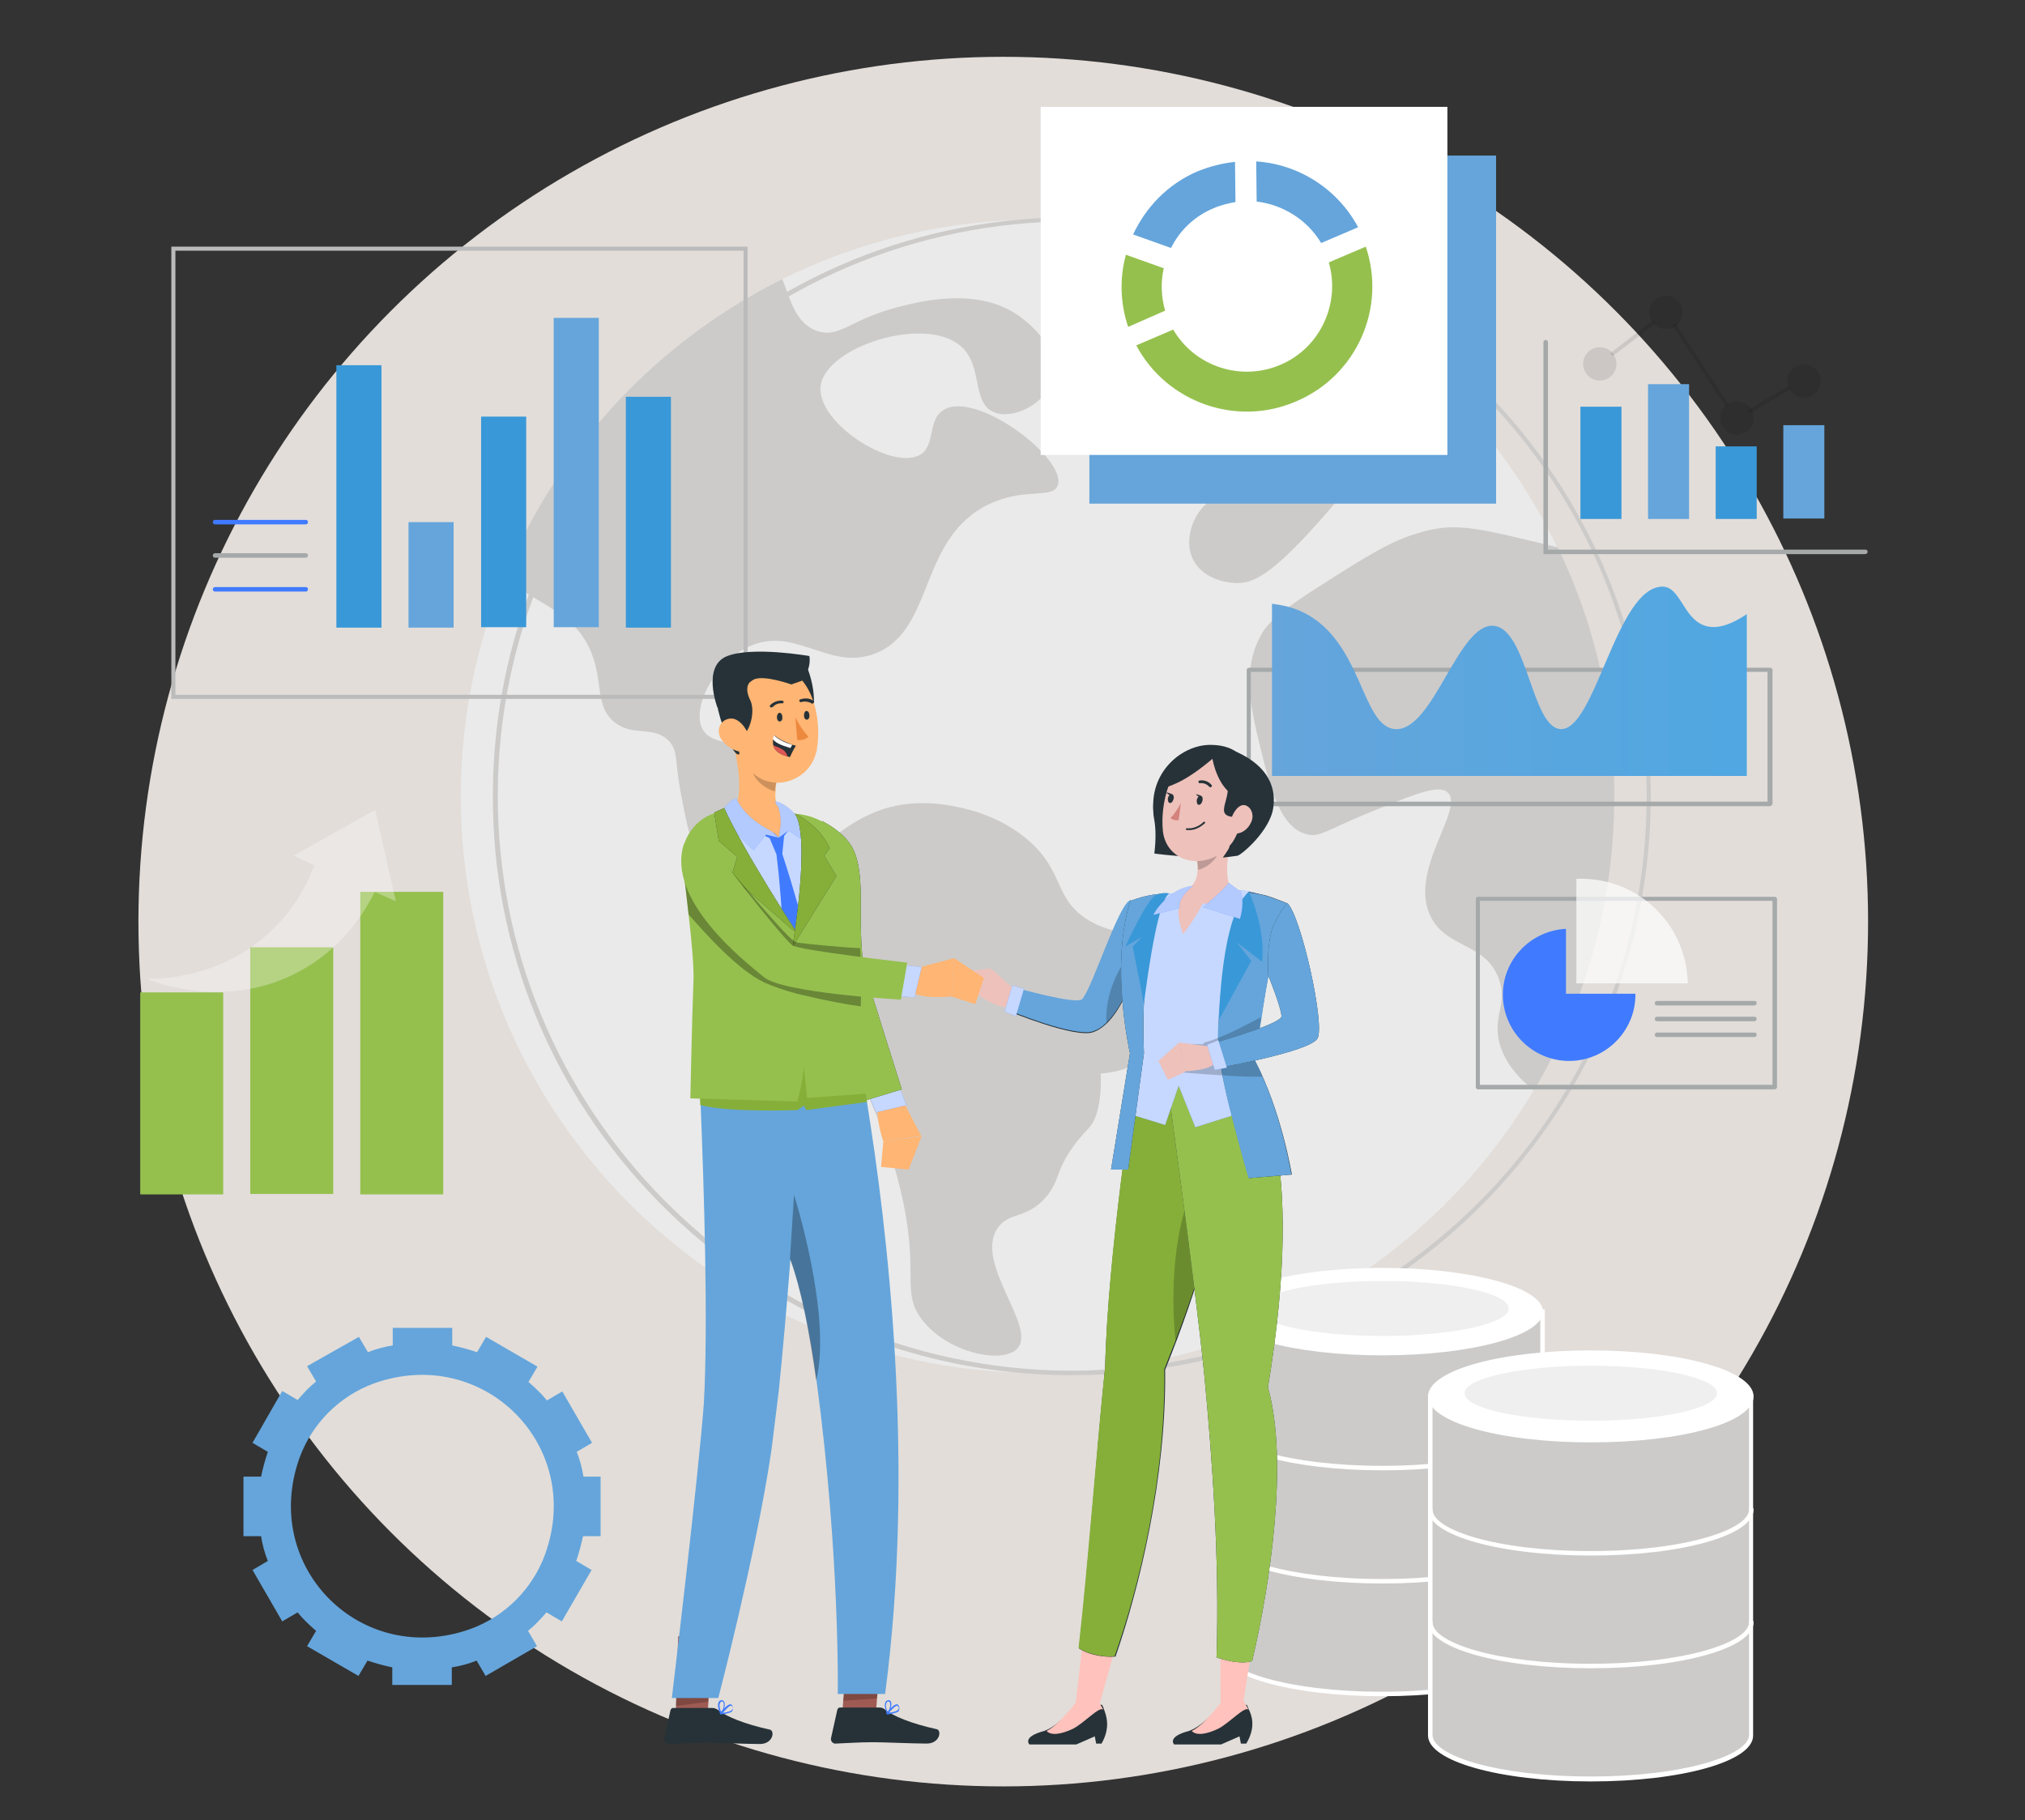 <?xml version="1.0" encoding="UTF-8"?>
<!-- Generator: Adobe Illustrator 26.5.1, SVG Export Plug-In . SVG Version: 6.00 Build 0)  -->
<svg xmlns="http://www.w3.org/2000/svg" xmlns:xlink="http://www.w3.org/1999/xlink" version="1.1" id="Layer_1" x="0px" y="0px" viewBox="0 0 449.1 403.7" style="enable-background:new 0 0 449.1 403.7;" xml:space="preserve">
<rect x="0" y="0" width="449.1" height="403.7" fill="#333333" stroke="none"/>
<style type="text/css">
	.st0{display:none;}
	.st1{display:inline;}
	.st2{fill:#407BFF;}
	.st3{opacity:0.9;fill:#FFFFFF;enable-background:new    ;}
	.st4{fill:#E2DDD9;}
	.st5{fill:#65A5DB;}
	.st6{fill:#EAEAEA;}
	.st7{fill:#CCCBCA;}
	.st8{fill:#BBBBBC;}
	.st9{fill:#3998D8;}
	.st10{fill:#A5A9AA;}
	.st11{fill:#FFFFFF;}
	.st12{fill:#EFEFEF;}
	.st13{fill:url(#SVGID_1_);}
	.st14{fill:#95C04E;}
	.st15{opacity:0.7;fill:#FFFFFF;enable-background:new    ;}
	.st16{opacity:0.3;fill:#FFFFFF;enable-background:new    ;}
	.st17{opacity:0.1;enable-background:new    ;}
	.st18{fill:#263238;}
	.st19{fill:#EEC1BB;}
	.st20{opacity:0.2;enable-background:new    ;}
	.st21{fill:#FFC2BC;}
	.st22{fill:#86AF39;}
	.st23{fill:#D4827D;}
	.st24{opacity:0.6;fill:#FFFFFF;enable-background:new    ;}
	.st25{fill:#FFB573;}
	.st26{fill:#ED893E;}
	.st27{fill:#DE5753;}
	.st28{fill:#9F5B53;}
	.st29{opacity:0.3;enable-background:new    ;}
</style>
<g id="Background_Simple" class="st0">
	<g class="st1">
		<path class="st2" d="M68.2,70.9c27.9-59.4,127.1-51.1,165.3-9.3c38.3,41.8,50.7,68.6,85.2,53s78.5-11.4,81,38.2    s-37.8,108.2-102,125.6s-64.2,78.8-149.1,66.4c-46.3-6.8-47.4-56.9-40.8-98.3C114.3,205,35.8,139.8,68.2,70.9z"></path>
		<path class="st3" d="M68.2,70.9c27.9-59.4,127.1-51.1,165.3-9.3c38.3,41.8,50.7,68.6,85.2,53s78.5-11.4,81,38.2    s-37.8,108.2-102,125.6s-64.2,78.8-149.1,66.4c-46.3-6.8-47.4-56.9-40.8-98.3C114.3,205,35.8,139.8,68.2,70.9z"></path>
	</g>
</g>
<g>
	<circle class="st4" cx="222.5" cy="204.4" r="191.8"></circle>
	<g>
		<g>
			<path class="st5" d="M133.3,327.5h-3.9c-0.3-1.9-0.8-3.8-1.5-5.5l3.4-2l-6.6-11.4l-3.4,2c-1.2-1.5-2.6-2.8-4.1-4.1l2-3.4     l-11.4-6.6h0l-2,3.4c-1.8-0.6-3.6-1.1-5.5-1.5v-3.9H87.1h0v3.9c-1.9,0.3-3.8,0.8-5.5,1.5l-2-3.4L68.1,303l2,3.4     c-1.5,1.2-2.8,2.6-4.1,4.1l-3.4-2L56,320l3.4,2c-0.6,1.8-1.1,3.6-1.5,5.5H54l0,0v13.2h3.9c0.3,1.9,0.8,3.8,1.5,5.5l-3.4,2     l6.6,11.4l3.4-2c1.2,1.5,2.6,2.8,4.1,4.1l-2,3.4l11.4,6.6l2-3.4c1.8,0.6,3.6,1.1,5.5,1.5v3.9h13.2v-3.9c1.9-0.3,3.8-0.8,5.5-1.5     l2,3.4h0l11.4-6.6l-2-3.4c1.5-1.2,2.8-2.6,4.1-4.1l3.4,2l6.6-11.4l-3.4-2c0.6-1.8,1.1-3.6,1.5-5.5h3.9V327.5z M120.9,344.7     c-2.8,7.7-8.9,13.8-16.6,16.6c-24.2,8.6-46.5-13.7-37.9-37.9c2.8-7.7,8.9-13.8,16.6-16.6C107.2,298.2,129.6,320.6,120.9,344.7z"></path>
		</g>
	</g>
	<path class="st6" d="M344.1,173.4c0,0,7.3,49.4-3.9,68.3c-22.4,37.8-63.7,63-110.8,62.8c-70.6-0.4-127.6-58-127.2-128.6   c0.1-17.1,3.6-33.5,9.8-48.4c6.4-15.4,38.1-25,38.1-25s10.6-34.2,23.2-40.5c17.3-8.6,36.9-13.4,57.5-13.3   c23,0.1,44.6,6.3,63.1,17.1c6.5,3.8,14.1,18.9,14.1,18.9s13,1.9,16.9,6.2c8.2,9.1,15.1,19.4,20.5,30.5   C353.7,138.3,344.1,173.4,344.1,173.4z"></path>
	<path class="st7" d="M209.3,90.9c-3.7,2.2-1.7,7.9-5.3,10c-6.3,3.5-23-7.2-22-15.3c1.1-8.7,23-15.7,31-8.9   c5.1,4.3,2.4,12.6,7.4,14.7c4.2,1.8,11.6-1.8,13.1-7.4c2.1-7.3-7.1-13.7-7.9-14.2c-9.3-6.3-22.1-2.8-26.8-1.6   c-10.2,2.7-12.5,6.7-17.3,5.3c-5.1-1.6-6.2-7.1-8-11.6c-27.5,13.7-49.5,37-61.3,65.5c4.6,6.5,15.7,7.2,19.4,18.6   c2,6,0.6,10.9,4.7,14.2c4.2,3.3,8.7,0.6,12.1,4.2c2,2.2,1.2,4,2.6,11.6c1.4,7.3,2.1,11,4.2,13.1c6.2,6.2,21.5,1.5,21.6-1.1   c0.1-1.7-6.6-1.2-8.9-5.8c-2.5-4.8,2.8-9.2,0.5-13.7c-2.5-4.9-10.3-2.5-12.6-6.8c-2.4-4.5,2.2-14,9.5-17.9   c10.7-5.7,18.3,5.3,28.9,1.1c13.2-5.3,9.4-25.6,25.2-33.1c8-3.8,14.1-1,15.2-4.2C236.6,101.7,216.5,86.5,209.3,90.9z"></path>
	<path class="st7" d="M194.3,180c8.5-3.3,16.4-1.4,19.5-0.7c2.4,0.6,8.2,2.1,13.7,6.6c8.6,7.1,6.1,13,13.3,17.8   c7.8,5.2,16.5,2.1,17.8,6.1c0.7,2.2-1.8,3.2-3.9,8.3c-3.8,9.1,0.1,15.7-3.9,18.3c-2.2,1.4-6.7,1.7-6.7,1.7c0,0,0.4,5.4-1.1,9.5   c-1.1,2.9-2.2,2.8-5,6.7c-3.9,5.5-2.9,7.2-5.7,10.8c-4.3,5.4-8.4,3.5-11,7.2c-5.4,7.7,8.6,21.8,4.4,26.7   c-3.1,3.7-15.9,1.1-21.5-6.7c-3.9-5.5-1-9.1-3.3-22.6c-1.9-11.1-5.9-20.9-7.4-24.5c-4.2-10.1-7.4-13.9-6.2-20.3   c1-5.6,4-6.4,3.6-10.5c-0.8-7.8-12.1-8.4-13.3-15.6C176.3,191.8,186,183.3,194.3,180z"></path>
	<path class="st7" d="M345.5,121.4c-17.8-4.3-22.4-5.6-30.2-3.4c-6.7,1.8-12.1,5.3-22.8,12.1c-10.3,6.5-12.1,9.3-12.8,10.7   c-4.4,7.8-2.3,16.4,0,25.7c2,8.1,4.2,17,10,18.5c2.8,0.8,4.2-0.7,12.8-4.3c11-4.5,16.5-6.8,18.5-5c4.1,3.6-9,17.5-3.6,27.8   c3.6,6.9,12.1,5.6,15,13.6c2,5.4-1.2,8,0,13.6c0.9,4.3,4,8.2,7.8,11.1c11.2-18.9,17.7-40.9,17.8-64.4   C358.2,157.3,353.6,138.3,345.5,121.4z"></path>
	<g>
		<path class="st7" d="M237.8,305c-0.3,0-0.5,0-0.8,0c-34.3-0.2-66.4-13.7-90.6-38.1c-24.1-24.4-37.3-56.7-37.1-91    c0.2-34.3,13.7-66.4,38.1-90.6c24.4-24.1,56.7-37.3,91-37.1c34.3,0.2,66.4,13.7,90.6,38.1c24.1,24.4,37.3,56.7,37.1,91l-0.5,0    l0.5,0c-0.2,34.3-13.7,66.4-38.1,90.6C303.9,291.8,271.8,305,237.8,305z M237.8,49.1c-69.9,0-127,56.7-127.4,126.7    C110,246.1,166.8,303.6,237.1,304c34.1,0.2,66.1-12.9,90.3-36.8c24.2-23.9,37.6-55.9,37.8-89.9c0.2-34-12.9-66.1-36.8-90.3    c-23.9-24.2-55.9-37.6-89.9-37.8C238.3,49.1,238,49.1,237.8,49.1z"></path>
	</g>
	<path class="st7" d="M325,90.8c-8.9-9.9-19.4-18.4-31-25.1c-0.8,3.6-0.8,7.2,0.7,10.1c2,4,6.1,5.6,5.7,9.3   c-0.3,3.7-4.8,6.7-8.6,7.8c-6.5,1.9-10.6-2.1-12.8,0c-3.4,3.2,4.2,13.8,0.7,17.1c-2.3,2.2-6.4-1.6-10.7,0.7   c-4.1,2.2-6.8,8.9-4.3,13.6c1.9,3.6,6.5,5.1,10,5c3-0.1,6.9-1.3,17.8-13.6c10.1-11.3,11.5-15.7,15.7-15.7   c7-0.1,12.2,12.2,13.6,11.4c1.2-0.7-5.8-9.8-3.6-15.7C319.1,93.3,321.6,91.8,325,90.8z"></path>
	<path class="st8" d="M165.8,155H38V54.7h127.8V155z M38.9,154.1h126V55.6h-126V154.1z"></path>
	<rect x="74.6" y="81" class="st9" width="10" height="58.2"></rect>
	<rect x="90.6" y="115.8" class="st5" width="10" height="23.4"></rect>
	<rect x="106.7" y="92.4" class="st9" width="10" height="46.7"></rect>
	<rect x="122.8" y="70.5" class="st5" width="10" height="68.6"></rect>
	<rect x="138.8" y="88" class="st9" width="10" height="51.2"></rect>
	<path class="st2" d="M67.8,116.3H47.7c-0.3,0-0.5-0.2-0.5-0.5s0.2-0.5,0.5-0.5h20.1c0.3,0,0.5,0.2,0.5,0.5S68.1,116.3,67.8,116.3z"></path>
	<path class="st10" d="M67.8,123.7H47.7c-0.3,0-0.5-0.2-0.5-0.5s0.2-0.5,0.5-0.5h20.1c0.3,0,0.5,0.2,0.5,0.5S68.1,123.7,67.8,123.7z   "></path>
	<path class="st2" d="M67.8,131.2H47.7c-0.3,0-0.5-0.2-0.5-0.5s0.2-0.5,0.5-0.5h20.1c0.3,0,0.5,0.2,0.5,0.5S68.1,131.2,67.8,131.2z"></path>
	<g>
		<path class="st7" d="M271,290.9V366c0,5.4,15.9,9.7,35.6,9.7c19.7,0,35.6-4.3,35.6-9.7v-75.1H271z"></path>
		<path class="st11" d="M306.6,376.2c-20.2,0-36.1-4.5-36.1-10.2v-75.6h72.1V366C342.6,371.7,326.8,376.2,306.6,376.2z M271.4,291.4    V366c0,4.5,14.1,9.2,35.1,9.2c21,0,35.1-4.8,35.1-9.2v-74.6H271.4z"></path>
		<ellipse class="st11" cx="306.6" cy="290.9" rx="35.6" ry="9.7"></ellipse>
		<ellipse class="st12" cx="306.6" cy="290.2" rx="28" ry="6.1"></ellipse>
		<path class="st11" d="M306.6,326.1c-20.2,0-36.1-4.5-36.1-10.2c0-0.3,0.2-0.5,0.5-0.5c0.3,0,0.5,0.2,0.5,0.5    c0,4.5,14.1,9.2,35.1,9.2c21,0,35.1-4.8,35.1-9.2c0-0.3,0.2-0.5,0.5-0.5s0.5,0.2,0.5,0.5C342.6,321.7,326.8,326.1,306.6,326.1z"></path>
		<path class="st11" d="M306.6,351.2c-20.2,0-36.1-4.5-36.1-10.2c0-0.3,0.2-0.5,0.5-0.5c0.3,0,0.5,0.2,0.5,0.5    c0,4.5,14.1,9.2,35.1,9.2c21,0,35.1-4.8,35.1-9.2c0-0.3,0.2-0.5,0.5-0.5s0.5,0.2,0.5,0.5C342.6,346.7,326.8,351.2,306.6,351.2z"></path>
	</g>
	<g>
		<path class="st7" d="M317.2,309.8v75.1c0,5.4,15.9,9.7,35.6,9.7c19.7,0,35.6-4.3,35.6-9.7v-75.1H317.2z"></path>
		<path class="st11" d="M352.8,395.1c-20.2,0-36.1-4.5-36.1-10.2v-75.6h72.1v75.6C388.9,390.6,373.1,395.1,352.8,395.1z     M317.7,310.2v74.6c0,4.5,14.1,9.2,35.1,9.2c21,0,35.1-4.8,35.1-9.2v-74.6H317.7z"></path>
		<g>
			<ellipse class="st11" cx="352.8" cy="309.8" rx="35.6" ry="9.7"></ellipse>
			<path class="st11" d="M352.8,319.9c-20.2,0-36.1-4.5-36.1-10.2c0-5.7,15.8-10.2,36.1-10.2c20.2,0,36.1,4.5,36.1,10.2     C388.9,315.5,373.1,319.9,352.8,319.9z M352.8,300.5c-21,0-35.1,4.8-35.1,9.2s14.1,9.2,35.1,9.2c21,0,35.1-4.8,35.1-9.2     S373.9,300.5,352.8,300.5z"></path>
		</g>
		<ellipse class="st12" cx="352.8" cy="309" rx="28" ry="6.1"></ellipse>
		<path class="st11" d="M352.8,345c-20.2,0-36.1-4.5-36.1-10.2c0-0.3,0.2-0.5,0.5-0.5s0.5,0.2,0.5,0.5c0,4.5,14.1,9.2,35.1,9.2    c21,0,35.1-4.8,35.1-9.2c0-0.3,0.2-0.5,0.5-0.5s0.5,0.2,0.5,0.5C388.9,340.5,373.1,345,352.8,345z"></path>
		<path class="st11" d="M352.8,370c-20.2,0-36.1-4.5-36.1-10.2c0-0.3,0.2-0.5,0.5-0.5s0.5,0.2,0.5,0.5c0,4.5,14.1,9.2,35.1,9.2    c21,0,35.1-4.8,35.1-9.2c0-0.3,0.2-0.5,0.5-0.5s0.5,0.2,0.5,0.5C388.9,365.5,373.1,370,352.8,370z"></path>
	</g>
	<path class="st10" d="M392.5,178.8H277c-0.3,0-0.5-0.2-0.5-0.5v-29.7c0-0.3,0.2-0.5,0.5-0.5h115.6c0.3,0,0.5,0.2,0.5,0.5v29.7   C393,178.5,392.8,178.8,392.5,178.8z M277.4,177.8h114.6V149H277.4V177.8z"></path>
	<g>
		<linearGradient id="SVGID_1_" gradientUnits="userSpaceOnUse" x1="282.064" y1="151.122" x2="387.413" y2="151.122">
			<stop offset="0" style="stop-color:#65A5DB"></stop>
			<stop offset="1" style="stop-color:#50A7E2"></stop>
		</linearGradient>
		<path class="st13" d="M378.2,138.8c-4.9-1.5-5.5-8.8-9.6-8.7c-10.2,0.3-14.8,32-22.5,31.6c-6.4-0.3-7.4-22.2-14.8-22.9    c-7.9-0.8-13.4,23.5-21.9,22.9c-7.5-0.5-7.2-19.5-20.4-25.9c-2.2-1.1-4.6-1.6-6.9-1.9v38.2h105.3v-35.9    C383.4,138.9,380.5,139.5,378.2,138.8z"></path>
	</g>
	<g>
		<g>
			<rect x="241.6" y="34.5" class="st5" width="90.2" height="77.2"></rect>
			<rect x="230.8" y="23.7" class="st11" width="90.2" height="77.2"></rect>
		</g>
		<g>
			<path class="st5" d="M269.1,46.2c1.6-0.7,3.3-1.1,4.9-1.4l-0.1-8.9c-2.8,0.3-5.6,1-8.3,2.1c-6.6,2.8-11.5,8-14.3,14l8.4,3     C261.6,51.2,264.8,48,269.1,46.2z"></path>
			<path class="st14" d="M258.4,68.9c-0.9-3.1-1-6.4-0.3-9.4l-8.4-3c-1.4,5.1-1.3,10.7,0.5,16L258.4,68.9z"></path>
			<path class="st14" d="M302.9,54.7l-8.2,3.5c2.6,9-1.8,18.9-10.7,22.7c-8.9,3.8-19.1,0.3-23.8-7.8l-8.2,3.5     c6.7,12.6,22.2,18.2,35.5,12.4C300.9,83.3,307.5,68.3,302.9,54.7z"></path>
			<path class="st5" d="M278.7,44.7c5.8,0.7,11.2,4,14.3,9.2l8.2-3.5c-4.6-8.6-13.3-14-22.6-14.6L278.7,44.7z"></path>
		</g>
	</g>
	<path class="st10" d="M393.6,241.6h-65.8c-0.3,0-0.5-0.2-0.5-0.5v-41.7c0-0.3,0.2-0.5,0.5-0.5h65.8c0.3,0,0.5,0.2,0.5,0.5v41.7   C394.1,241.3,393.9,241.6,393.6,241.6z M328.2,240.6h64.9v-40.8h-64.9V240.6z"></path>
	<path class="st15" d="M374.3,218.1c-0.2-12.9-10.7-23.2-23.6-23.2c-0.4,0-0.8,0-1.1,0v23.2H374.3z"></path>
	<path class="st2" d="M347.3,220.4V206c-7.8,0.4-14,6.8-14,14.6c0,8.1,6.6,14.7,14.7,14.7s14.7-6.6,14.7-14.7c0-0.1,0-0.2,0-0.2   H347.3z"></path>
	<g>
		<path class="st10" d="M389.1,223h-21.6c-0.3,0-0.5-0.2-0.5-0.5c0-0.3,0.2-0.5,0.5-0.5h21.6c0.3,0,0.5,0.2,0.5,0.5    C389.5,222.8,389.3,223,389.1,223z"></path>
		<path class="st10" d="M389.1,226.5h-21.6c-0.3,0-0.5-0.2-0.5-0.5c0-0.3,0.2-0.5,0.5-0.5h21.6c0.3,0,0.5,0.2,0.5,0.5    C389.5,226.3,389.3,226.5,389.1,226.5z"></path>
		<path class="st10" d="M389.1,230h-21.6c-0.3,0-0.5-0.2-0.5-0.5s0.2-0.5,0.5-0.5h21.6c0.3,0,0.5,0.2,0.5,0.5S389.3,230,389.1,230z"></path>
	</g>
	<rect x="31.1" y="220.1" class="st14" width="18.4" height="44.8"></rect>
	<rect x="55.5" y="210.1" class="st14" width="18.4" height="54.7"></rect>
	<rect x="79.9" y="197.8" class="st14" width="18.4" height="67.1"></rect>
	<path class="st16" d="M87.8,199.9l-4.6-20.3l-18.1,10.2l4.6,2.1c-1.5,4.1-4.4,9.8-9.8,14.8c-10.9,10.2-24.1,10.4-27.3,10.4   c2.2,0.9,17.8,6.9,33.7-1.6c9.5-5.1,14.5-13,16.8-17.7L87.8,199.9z"></path>
	<path class="st10" d="M413.6,122.9h-71.3v-47c0-0.3,0.2-0.5,0.5-0.5c0.3,0,0.5,0.2,0.5,0.5v46h70.4c0.3,0,0.5,0.2,0.5,0.5   S413.9,122.9,413.6,122.9z"></path>
	<path class="st17" d="M388.2,91.5c-0.2,0-0.3-0.1-0.4-0.2c-0.1-0.2-0.1-0.5,0.2-0.6l8.4-5c0.2-0.1,0.5-0.1,0.6,0.2   c0.1,0.2,0.1,0.5-0.2,0.6l-8.4,5C388.4,91.5,388.3,91.5,388.2,91.5z"></path>
	<path class="st17" d="M382.9,90.1c-0.2,0-0.3-0.1-0.4-0.2l-11.4-17.4c-0.1-0.2-0.1-0.5,0.1-0.6c0.2-0.1,0.5-0.1,0.6,0.1l11.4,17.4   c0.1,0.2,0.1,0.5-0.1,0.6C383.1,90.1,383,90.1,382.9,90.1z"></path>
	<path class="st17" d="M357.7,78.9c-0.1,0-0.3-0.1-0.4-0.2c-0.2-0.2-0.1-0.5,0.1-0.6l8.9-6.8c0.2-0.2,0.5-0.1,0.6,0.1   c0.2,0.2,0.1,0.5-0.1,0.6l-8.9,6.8C357.9,78.9,357.8,78.9,357.7,78.9z"></path>
	<circle class="st17" cx="354.8" cy="80.7" r="3.7"></circle>
	<circle class="st17" cx="369.5" cy="69.3" r="3.7"></circle>
	<ellipse transform="matrix(0.386 -0.923 0.923 0.386 150.97 412.255)" class="st17" cx="385" cy="92.8" rx="3.7" ry="3.7"></ellipse>
	<ellipse transform="matrix(0.985 -0.175 0.175 0.985 -8.58 71.441)" class="st17" cx="399.9" cy="84.3" rx="3.7" ry="3.7"></ellipse>
	<rect x="350.5" y="90.2" class="st9" width="9.1" height="24.9"></rect>
	<rect x="365.5" y="85.2" class="st5" width="9.1" height="29.9"></rect>
	<rect x="380.5" y="99" class="st9" width="9.1" height="16.1"></rect>
	<rect x="395.5" y="94.3" class="st5" width="9.1" height="20.7"></rect>
	<g id="Character_2">
		<g>
			<g>
				<path class="st18" d="M250.8,199.8c-2.6,0.4-8.4,19.5-10.8,22c-1.2,1.3-14.6-2.5-14.6-2.5l-1.6,5c0,0,14.7,6.1,18.7,4.6      c6.7-2.4,10-16.3,10-16.3L250.8,199.8z"></path>
				<path class="st5" d="M252.5,212.5c0,0-0.7,2.8-2,6c-1.2,2.9-2.9,6.2-5.1,8.3c-0.9,0.9-1.8,1.5-2.9,1.9c-4,1.5-18.7-4.6-18.7-4.6      l1.6-5c0,0,13.4,3.8,14.6,2.5c2.3-2.5,8.2-21.6,10.8-22L252.5,212.5z"></path>
			</g>
			<g>
				<path class="st19" d="M224.9,219.4l-5.1-4.6l-2.6,6.1c0,0,5.5,3.6,6.9,2.1L224.9,219.4z"></path>
				<polygon class="st19" points="213.7,215.5 213,220.2 217.2,220.8 219.7,214.8     "></polygon>
			</g>
			<g>
				<polygon class="st2" points="227.1,219.3 225.3,225.4 222.8,224.3 224.5,218.6     "></polygon>
				<polygon class="st15" points="227.1,219.3 225.3,225.4 222.8,224.3 224.5,218.6     "></polygon>
			</g>
			<path class="st20" d="M250.5,218.6c-1.2,2.9-2.9,6.2-5.1,8.3c-0.5-8.1,4.5-14.4,4.5-14.4C250.4,214.2,250.6,216.4,250.5,218.6z"></path>
			<path class="st18" d="M256,181.9c0.6,3.2,0,7.4,0,7.4s14.9,2.1,18.5-0.7c3.7-2.8,5.2-19.1-2.9-20.7     C263.6,166.4,254.1,171.8,256,181.9z"></path>
			<path class="st18" d="M244.3,386.7h-1.2l-0.3-1.6l-4.1,1.8h-10.4c0,0-1.7-1.7,3.3-3c0.3-0.1,0.4-0.2,0.7-0.3     c2.7-1.2,6.4-5.5,6.4-5.5h5.7c0,0,0.2,0.3,0.4,0.9C245.3,380.4,246.4,383,244.3,386.7z"></path>
			<path class="st21" d="M244.7,379.2L244.7,379.2c-0.8-0.9-4.2,2.9-6.7,4.2c-2.3,1.1-4.8,1.7-5.9,0.5c2.7-1.2,6.8-6.7,6.8-6.7h4.6     C243.5,377.1,244.4,378.6,244.7,379.2z"></path>
			<polyline class="st21" points="238.5,378.3 241.1,355.9 249.4,358.2 243.7,378.5    "></polyline>
			<path class="st18" d="M274.2,240.6l-22.5-1c0,0-6,38.8-6.6,63.6c-1.7,16.6-3.8,45-5.8,62.4c0,0,1.5,1.1,4.3,1.6     c2.3,0.4,3.8,0.2,3.8,0.2c5.2-15,11.3-39.7,11-63.6C274.1,265.1,274.2,240.6,274.2,240.6z"></path>
			<path class="st22" d="M274.2,240.5c0,0,0,13.7-6.8,36.9c-1.7,6.1-4,12.8-6.8,20.2c-0.8,2-1.6,4-2.4,6.1     c0.4,23.9-5.7,48.6-11,63.6c0,0-1.5,0.3-3.7-0.2c-2.8-0.5-4.3-1.6-4.3-1.6c2-17.4,4.1-45.7,5.9-62.4c0.5-24.8,6.6-63.6,6.6-63.6     L274.2,240.5z"></path>
			<path class="st20" d="M267.5,277.4c-1.7,6.1-4,12.8-6.8,20.2c-1.9-19.7,2.6-30.9,2.6-30.9C265.3,269.2,266.7,273.1,267.5,277.4z"></path>
			<path class="st18" d="M276.4,386.7h-1.2l-0.3-1.6l-4.1,1.8h-10.4c0,0-1.7-1.7,3.3-3c0.3-0.1,0.4-0.2,0.7-0.3     c2.7-1.2,6.4-5.5,6.4-5.5h5.7c0,0,0.2,0.3,0.4,0.9C277.6,380.4,278.6,383,276.4,386.7z"></path>
			<path class="st21" d="M276.9,379.2L276.9,379.2c-0.8-0.9-4.2,2.9-6.7,4.2c-2.3,1.1-4.8,1.7-5.9,0.5c2.7-1.2,6.8-6.7,6.8-6.7h4.6     C275.8,377.1,276.6,378.6,276.9,379.2z"></path>
			<polygon class="st21" points="270.7,378.3 270.6,354.2 279.4,354.6 275.6,378.3    "></polygon>
			<path class="st18" d="M269.8,367.6c0,0,2.3,0.8,4.3,1c2.3,0.3,3.6-0.2,3.6-0.2c4-17,8.1-44.3,3.5-60.7     c8.8-53.1-2.9-67.3-2.9-67.3l-19.7-2.2c0,0,6.3,45,8.5,66.9C268.9,324.1,270.5,346.1,269.8,367.6z"></path>
			<path class="st14" d="M269.8,367.6c0,0,2.3,0.8,4.3,1c2.3,0.3,3.6-0.2,3.6-0.2c4-17,8.1-44.3,3.5-60.7     c8.8-53.1-2.9-67.3-2.9-67.3l-19.7-2.2c0,0,6.3,45,8.5,66.9C268.9,324.1,270.5,346.1,269.8,367.6z"></path>
			<path class="st2" d="M274.4,197.5c0,0-15.4,7.7-14.1,0.7c0,0-5.7-0.1-9.4,2.3c0,0-2.2,9.3,0,34.2l-1.6,12l9.1,2.8l3-8.7l3.7,9.2     l15.8-5l-3.2-9.3c0,0,1.6-21.3,6.4-31C284.1,204.5,283.4,197.4,274.4,197.5z"></path>
			<path class="st15" d="M274.4,197.5c0,0-15.4,7.7-14.1,0.7c0,0-5.7-0.1-9.4,2.3c0,0-2,10,0,34.2l-1.6,12l9.1,2.8l3-8.7l3.7,9.2     l15.8-5l-3.2-9.3c0,0,1.6-21.3,6.4-31C284.1,204.5,283.4,197.4,274.4,197.5z"></path>
			<path class="st19" d="M273.4,184.3c-1,3.9-2.3,11.1,0.2,13.7c0,0,3.5,2.8-6.9,2.4c-0.9,2.2-4.3,6.8-4.3,6.8s-1.6-4.3-0.9-5.9     c-6.7-0.6-0.2-3.3-0.2-3.3c4.4-1,4.6-4.3,4.1-7.3L273.4,184.3z"></path>
			<path class="st20" d="M270.2,186.9l-4.7,3.8c0.1,0.7,0.2,1.5,0.2,2.2c1.7-0.3,4.1-2.1,4.4-3.8     C270.3,188.2,270.3,187.3,270.2,186.9z"></path>
			<g>
				<path class="st19" d="M276.8,176.5c-1.2,6.3-1.6,9-5.2,12.1c-5.5,4.6-13,2.2-13.7-4.3c-0.6-5.8,1.4-15.2,7.9-17.3      C272.4,164.8,278,170.1,276.8,176.5z"></path>
				<path class="st18" d="M271.3,171.8c3.5,4.5-3.7,9.7,3.5,9.4c7.2-0.3,4.3-10.4,0-12.8C270.5,166.1,271.3,171.8,271.3,171.8z"></path>
				<path class="st18" d="M266.7,177.5c-0.1,0.5-0.4,1-0.8,1s-0.5-0.5-0.5-1c0.1-0.5,0.4-1,0.8-1      C266.6,176.5,266.8,176.9,266.7,177.5z"></path>
				<path class="st18" d="M260.3,177.1c-0.1,0.5-0.4,1-0.8,1s-0.5-0.5-0.5-1c0.1-0.5,0.4-1,0.8-1      C260.1,176.1,260.4,176.5,260.3,177.1z"></path>
				<path class="st18" d="M259.9,176.1l-1.2-0.4C258.7,175.7,259.2,176.7,259.9,176.1z"></path>
				<path class="st23" d="M261.9,178.1c0,0-1.2,2.3-2.3,3.3c0.6,0.7,1.8,0.5,1.8,0.5L261.9,178.1z"></path>
				<path class="st18" d="M264.1,184.1c-0.3,0-0.6,0-0.9,0c-0.1,0-0.2-0.1-0.2-0.2c0-0.1,0.1-0.2,0.2-0.2c2.3,0.2,3.7-1.4,3.7-1.4      c0.1-0.1,0.2-0.1,0.3,0c0.1,0.1,0.1,0.2,0,0.3C267.1,182.6,266,183.9,264.1,184.1z"></path>
				<path class="st18" d="M268.5,174.6c-0.1,0-0.2,0-0.3-0.1c-0.9-1-2-0.8-2.1-0.8c-0.2,0-0.3-0.1-0.3-0.3s0.1-0.3,0.3-0.3      c0.1,0,1.5-0.3,2.6,1c0.1,0.1,0.1,0.3,0,0.4C268.7,174.5,268.6,174.5,268.5,174.6z"></path>
				<path class="st18" d="M258.8,174c-0.1,0-0.2,0-0.2-0.1c-0.1-0.1-0.1-0.3,0-0.4c1.2-1.3,2.6-1.2,2.7-1.2c0.2,0,0.3,0.2,0.3,0.3      c0,0.2-0.2,0.3-0.3,0.3c-0.1,0-1.1-0.1-2.1,1C259,173.9,258.9,174,258.8,174z"></path>
				<path class="st18" d="M266.4,176.5l-1.2-0.4C265.2,176,265.7,177.1,266.4,176.5z"></path>
				<path class="st18" d="M268.9,168.3c0,0,1.2,7.5,6.2,8.7s1-7.7,1-7.7s-1-4.1-7.7-4.1c-6.7,0-14.4,6.8-12.3,16.6      c0,0-0.3-3.3,1.1-5.8C258.6,173.5,260.1,175.7,268.9,168.3z"></path>
				<path class="st18" d="M273.4,166.4c7.1,2.9,9.7,7.5,9,12.6c-0.6,5.1-7,10.6-8,10.8l-3.2,0.4c0,0,4.9-6.8,4-9.1      c-1-2.3-1.9-2.5-1.9-2.5L273.4,166.4z"></path>
				<path class="st19" d="M277.4,182.5c-0.6,1.3-1.7,2.1-2.7,2.3c-1.5,0.4-2.1-1.3-1.7-3c0.4-1.5,1.7-3.6,3.2-3.2      C277.7,179.1,278.2,181.1,277.4,182.5z"></path>
			</g>
			<g>
				<path class="st18" d="M277,197.8c-4.8,4.4-7.4,28-6.7,35.6s6.7,27.9,6.7,27.9l9.5-0.8c0,0-2.3-14.1-8.2-25.3      c0,0,3.7-27.9,7.1-34.9c0,0-3.3-1.3-4.3-1.6C280.1,198.4,277,197.8,277,197.8z"></path>
				<path class="st5" d="M286.4,260.5l-9.5,0.8c0,0-2-6.8-3.8-14c-0.8-3-1.5-6.1-2-8.7c-0.4-2-0.7-3.8-0.9-5.2      c-0.1-0.9-0.1-1.9-0.1-3.1c0-9.6,2.5-28.4,6.8-32.4c0,0,0.8,0.2,1.7,0.3c1,0.2,2,0.4,2.6,0.6c1,0.3,4.3,1.6,4.3,1.6      c-0.4,1-1,2.3-1.4,3.8c-0.1,0.4-0.3,1-0.4,1.5c-1.5,5.7-3,13.7-3.9,20c-0.9,5.5-1.4,9.6-1.4,9.6c0.6,1.2,1.2,2.4,1.7,3.7      C284.6,249.2,286.4,260.5,286.4,260.5z"></path>
				<path class="st9" d="M277,197.8c0,0,3.7,7.7,2.9,15.5l-5.6-4.3l3.2,4.1l-7.1,13C270.3,226.1,270.8,202.7,277,197.8z"></path>
			</g>
			<g>
				<path class="st18" d="M258.5,198.2c0,0-5.8,9.9-4.8,35.4l-3.5,25.8h-3.8l4.2-25.8c0,0-4.5-19.5,0.1-33.8      C250.8,199.8,254.5,198.2,258.5,198.2z"></path>
				<path class="st5" d="M258.5,198.2c0,0-5.8,9.9-4.8,35.4l-3.5,25.8h-3.8l4.2-25.8c0,0-4.5-19.5,0.1-33.8      C250.8,199.8,254.5,198.2,258.5,198.2z"></path>
				<path class="st9" d="M259.3,198.2c0,0-0.9-0.5-2.9,0.3c-2,0.8-6.8,11.4-6.8,11.4l3.7-2.1l-2.1,2.1l2.5,12.7      C253.7,222.7,256.4,199.8,259.3,198.2z"></path>
			</g>
			<g>
				<path class="st2" d="M264.6,196.5c0,0-3.4,2.3-3,4.9l-5.8,1.5C255.7,202.8,259.2,196.9,264.6,196.5z"></path>
				<path class="st2" d="M275,203.8l-8.2-2.6c0,0,4.3-3.5,5.7-5.4l2.7,2l0,0C275.2,197.9,276.1,199.9,275,203.8z"></path>
				<path class="st24" d="M264.6,196.5c0,0-3.4,2.3-3,4.9l-5.8,1.5C255.7,202.8,259.2,196.9,264.6,196.5z"></path>
				<path class="st24" d="M275,203.8l-8.2-2.6c0,0,4.3-3.5,5.7-5.4l2.7,2l0,0C275.2,197.9,276.1,199.9,275,203.8z"></path>
			</g>
			<path class="st20" d="M280,238.8c-0.3,0-0.8,0-1.2,0c-2.3,0-5.1-0.1-7.7-0.3c-5-0.3-9.6-0.7-9.6-0.7l0.3-6.3l5,0.1l0.3-0.4     c0.9-0.2,1.8-0.5,3-1c3-1.1,6.4-3,8.6-4.1c0.3-0.2,0.7-0.3,1-0.5c-0.9,5.5-1.4,9.6-1.4,9.6C278.9,236.4,279.5,237.6,280,238.8z"></path>
			<g>
				<path class="st18" d="M285.5,200.3c3,2.7,8.4,26.9,6.7,30c-1.7,3-22.3,6.6-22.3,6.6l-2-5.2c0,0,16.3-4.5,16.3-6.3s-2.9-9-2.9-9      s-0.7-8.3,1.7-12.3C284.4,201.4,285.5,200.3,285.5,200.3z"></path>
				<path class="st5" d="M285.5,200.3c3,2.7,8.4,26.9,6.7,30c-1.7,3-22.3,6.6-22.3,6.6l-2-5.2c0,0,16.3-4.5,16.3-6.3s-2.9-9-2.9-9      s-0.7-8.3,1.7-12.3C284.4,201.4,285.5,200.3,285.5,200.3z"></path>
			</g>
			<g>
				<path class="st19" d="M268.3,232.1l-6.8-0.9l1.3,6.4c0,0,6.5-0.2,6.9-2.3L268.3,232.1z"></path>
				<polygon class="st19" points="256.9,235.3 259,239.5 262.9,237.7 261.5,231.2     "></polygon>
			</g>
			<g>
				<polygon class="st2" points="270.2,230.7 272.1,236.8 269.4,237.3 267.7,231.7     "></polygon>
				<polygon class="st15" points="270.2,230.7 272.1,236.8 269.4,237.3 267.7,231.7     "></polygon>
			</g>
		</g>
	</g>
	<g id="Character_1">
		<g>
			<g>
				<path class="st25" d="M200.2,244.1l4.1,7.8l-8.4,1.3c0,0-2.7-8-0.3-9.3L200.2,244.1z"></path>
				<polygon class="st25" points="201.5,259.4 195.4,258.8 195.9,253.2 204.4,252     "></polygon>
			</g>
			<polygon class="st2" points="199.1,240.2 201,245.1 194.3,246.7 192.3,241.9    "></polygon>
			<polygon class="st15" points="199.1,240.2 201,245.1 194.3,246.7 192.3,241.9    "></polygon>
			<path class="st18" d="M182.3,182.1c-2.3,2.3-0.1,30.4-0.1,33.7c0.1,3.4,9.9,28.2,9.9,28.2l7.9-2.4c0,0-7-22.1-8.1-25.9     c-1.2-3.7-1-13.5-1-17.6c-0.1-3.2-0.3-8.2-2.5-11.1C186.3,184,182.3,182.1,182.3,182.1z"></path>
			<path class="st14" d="M182.3,182.1c-2.3,2.3-0.1,30.4-0.1,33.7c0.1,3.4,9.9,28.2,9.9,28.2l7.9-2.4c0,0-7-22.1-8.1-25.9     c-1.2-3.7-1-13.5-1-17.6c-0.1-3.2-0.3-8.2-2.5-11.1C186.3,184,182.3,182.1,182.3,182.1z"></path>
			<g>
				<path class="st25" d="M203,214.8l8.6-2.3l-0.6,8.5c0,0-8.3,0.9-9.1-1.7L203,214.8z"></path>
				<polygon class="st25" points="218.2,216.9 216.3,222.7 211,221 211.6,212.5     "></polygon>
			</g>
			<path class="st2" d="M181.8,191.9l-0.8-8.3c-1.4-0.3-2.1-2.8-3.7-3c-3.9-0.3-10.4-0.2-15,0c-1.5,0.1-3,0.2-4.3,0.3l-4.4,17.8     c0.6,4.9,0.9,9.7,1,14.1c0.5,13-0.2,15.4,0.1,18.5h35.1c-1.1-20.6-2.2-32.8-3-39.5L181.8,191.9L181.8,191.9z"></path>
			<path class="st15" d="M181.8,191.9l-0.8-8.3c-1.4-0.3-2.1-2.8-3.7-3c-3.9-0.3-10.4-0.2-15,0c-1,0.1-1.8,0.1-2.8,0.2l-5.8,20.1     c0.4,4.2,0.7,8.2,0.9,12c0.5,13-0.2,15.4,0.1,18.5h35.1c-1-20.4-2.1-32.7-2.9-39.5L181.8,191.9L181.8,191.9z"></path>
			<path class="st2" d="M176.1,182.8c0,0-1,1-2.2,2.6l-0.4,4c0,0,6.1,18.2,6.6,26.6l-2.3,2.2l-3.9-3.4c0,0-0.1-12.4-1.7-25.3     l-1.5-3.6c0,0-3.8-1.7-5.4-3.5C163.6,180.7,176.1,182.8,176.1,182.8z"></path>
			<path class="st25" d="M162.8,165.5l4,3.3l5.5,4.5c-0.2,0.7-0.3,1.5-0.3,2.2c-0.3,3,0.7,3.8,3.7,5c0,0,0.2,1.9-1.8,4     c0,0.5-1.3,1.2-1.3,1.2s-0.7-0.8-1.1-1c-8.3-0.2-9.5-4-9.5-4C165.1,177.4,163.8,170.4,162.8,165.5z"></path>
			<path class="st20" d="M172.2,173.3c-0.2,0.7-0.3,1.5-0.3,2.2c-2-0.4-4.8-2.6-5-4.6c-0.1-0.8-0.1-1.6-0.1-2.1L172.2,173.3z"></path>
			<g>
				<path class="st18" d="M179,148c0,0,3.6,8.5-0.3,13c-3.8,4.6-8-11.8-8-11.8L179,148z"></path>
				<path class="st25" d="M167,171.5c3.1,2.7,7,2.6,10,0.8c1.9-1.1,3.4-3,4-5.4c0.1-0.3,0.2-0.6,0.2-1c1-6-0.7-15.6-7.3-17.7      c-4.7-1.6-9.7,1-11.3,5.7c-0.4,1.3-0.5,2.8-0.3,4.2C163.1,164.5,163.4,168.4,167,171.5z"></path>
				<path class="st18" d="M172.3,159.1c0,0.5,0.3,1,0.7,0.9c0.3,0,0.6-0.5,0.5-1c0-0.5-0.3-1-0.7-0.9      C172.5,158.2,172.3,158.6,172.3,159.1z"></path>
				<path class="st18" d="M178.3,158.7c0,0.5,0.3,1,0.7,0.9c0.3,0,0.6-0.5,0.5-1c0-0.5-0.3-1-0.7-0.9      C178.5,157.7,178.3,158.2,178.3,158.7z"></path>
				<path class="st26" d="M176.4,159.1c0.8,1.6,1.7,3,2.9,4.3c-0.7,0.6-1.7,0.9-2.5,0.7L176.4,159.1z"></path>
				<path class="st18" d="M180.3,156c-0.1,0.1-0.3,0.1-0.3,0c-0.7-0.4-1.5-0.5-2.3-0.3c-0.2,0.1-0.3,0-0.4-0.2s0-0.3,0.2-0.4l0,0      c1-0.3,2-0.3,2.9,0.3c0.2,0.1,0.2,0.3,0.1,0.4l0,0C180.3,156,180.3,156,180.3,156z"></path>
				<path class="st18" d="M171,156.9c-0.1,0-0.1,0-0.2-0.1c-0.1-0.1-0.1-0.3,0-0.4l0,0c0.7-0.7,1.7-1.1,2.7-1c0.2,0,0.3,0.2,0.3,0.3      l0,0c0,0.2-0.2,0.3-0.3,0.3l0,0c-0.8-0.1-1.6,0.2-2.1,0.8C171.1,156.9,171,156.9,171,156.9z"></path>
				<path class="st18" d="M166.4,149.6l0.7,1.1c-2.1,1-1.3,3.4-0.8,4.4c1.2,2.3,0.3,6.2-1.3,7.9c0,0-0.2-1-1-0.7s0,4.9,0,4.9      s-0.8,1.3-3-4.3c-2-5.1-2.8-9.5-1.9-11.7L166.4,149.6z"></path>
				<path class="st25" d="M159.8,163.7c0.9,1.4,2.2,2.4,3.8,2.9c2.1,0.5,3.1-1.4,2.5-3.4c-0.6-1.7-2.3-4.2-4.4-3.8      C159.6,159.8,158.9,161.9,159.8,163.7z"></path>
				<g>
					<path class="st18" d="M176.5,165.4c-0.6,0.9-1.3,2.5-1.3,2.5c-0.2,0-0.3-0.1-0.5-0.1c-2.2-0.6-3-1.6-3.2-2.5       c-0.1-0.5-0.1-1,0-1.4c0.1-0.4,0.3-0.8,0.3-0.8c1,1,3,1.7,4,2.1C176.3,165.3,176.5,165.4,176.5,165.4z"></path>
					<path class="st11" d="M175.7,165.2l-0.4,0.7c-2.1-0.6-3.4-1.2-3.9-2c0.1-0.4,0.3-0.8,0.3-0.8       C172.7,164.2,174.7,164.9,175.7,165.2z"></path>
					<path class="st27" d="M174.7,167.8c-2.2-0.6-3-1.6-3.2-2.5c0.7,0.3,1.6,0.6,2.3,1.1C174.3,166.8,174.5,167.3,174.7,167.8z"></path>
				</g>
				<path class="st18" d="M177.8,151c0,0,2.2-2.5,1.7-5.5c0,0-12.5-2.2-18.2,0c-5.7,2.2-2.2,11.4-2.2,11.4s5.9-4.9,7.9-6.1      c2.1-1.3,8.5,1,8.5,1L177.8,151z"></path>
			</g>
			<g>
				<path class="st2" d="M163.3,177.1c0,0,1.6,4.2,7.7,7.2l1.7,1.5l-2.8-0.7l-2.8,3.5l-7.7-7.7C159.4,180.8,161.9,177.1,163.3,177.1      z"></path>
				<path class="st2" d="M172.7,185.8l0.4-2.4c0,0,0.3-2.7-0.6-4.6c0,0-0.3-0.1-0.6-1.1l1,0.3c0,0,5.5,2.2,6.3,9.2l-4.3-3      L172.7,185.8z"></path>
				<path class="st24" d="M172.7,185.8l0.4-2.4c0,0,0.3-2.7-0.6-4.6c0,0-0.3-0.1-0.6-1.1l1,0.3c0,0,5.5,2.2,6.3,9.2l-4.3-3      L172.7,185.8z"></path>
				<path class="st24" d="M163.3,177.1c0,0,1.6,4.2,7.7,7.2l1.7,1.5l-2.8-0.7l-2.8,3.5l-7.7-7.7      C159.4,180.8,161.9,177.1,163.3,177.1z"></path>
			</g>
			<polygon class="st28" points="186.8,380.2 194.2,381 194.5,376.7 195.6,365.1 188.2,364.3 187,377.2    "></polygon>
			<polygon class="st28" points="149.9,379.3 157,379.3 157.1,377.7 157.1,377.4 157.5,367.1 157.5,366.9 157.6,362.9 150.4,362.9         "></polygon>
			<polygon class="st20" points="188.2,364.3 187,377.2 194.5,376.7 195.6,365.1    "></polygon>
			<polygon class="st20" points="149.9,378.4 149.9,378.4 157.1,377.4 157.1,377.4 157.5,367.4 157.5,367.4 150.3,368 149.9,378         "></polygon>
			<path class="st18" d="M158,378.8h-8.7c-0.3,0-0.5,0.2-0.6,0.5l-1.4,6.3c-0.1,0.6,0.3,1.1,0.8,1.2c0.1,0,0.2,0,0.3,0     c2.8-0.1,4.9-0.3,8.4-0.3c2.2,0,8.8,0.3,11.7,0.3c3,0,3.4-3,2.2-3.2c-5.5-1.2-9.7-2.9-11.5-4.4C158.9,379,158.4,378.8,158,378.8z     "></path>
			<path class="st18" d="M195,378.7h-8.7c-0.3,0-0.5,0.2-0.6,0.5l-1.4,6.3c-0.1,0.6,0.3,1.1,0.8,1.2c0.1,0,0.2,0,0.3,0     c2.8-0.1,4.9-0.3,8.4-0.3c2.2,0,8.8,0.3,11.7,0.3c3,0,3.4-3,2.2-3.2c-5.5-1.2-9.7-2.9-11.5-4.4     C195.8,378.8,195.4,378.7,195,378.7z"></path>
			<path class="st5" d="M149,376.6h10.3c0,0,8.3-31.7,11.7-54.4c0.5-3.6,1-8.2,1.7-13.6c0.9-8.7,1.8-19.2,2.6-29.3     c2.4,6.7,4.3,16.2,5.8,27c5.2,38.7,4.7,69.4,4.7,69.4h10.5c6.8-51.5,0.4-103.8-4-131.1c-0.9-5.5-1.7-10-2.3-13.2h-35.1     c0,0.7,0.3,6.1,0.5,13.8c0.7,17.7,1.7,48.3,0.7,66C155,326.6,149,376.6,149,376.6z"></path>
			<g>
				<path class="st2" d="M198.5,379.9c-0.6,0.2-1.2,0.3-1.7,0.3c-0.1,0-0.1,0-0.2-0.1c0-0.1,0-0.1,0-0.2c0.2-0.2,1.6-2,2.3-1.9      c0.2,0,0.3,0.1,0.4,0.3c0.2,0.3,0.2,0.6,0.1,0.9C199.5,379.5,199,379.8,198.5,379.9z M197.1,379.9c1.2-0.2,2-0.4,2.2-0.9      c0.1-0.2,0.1-0.3-0.1-0.5c-0.1-0.1-0.2-0.2-0.3-0.2C198.6,378.3,197.7,379.2,197.1,379.9z"></path>
				<path class="st2" d="M196.9,380.2C196.9,380.2,196.8,380.2,196.9,380.2c-0.1,0-0.2,0-0.2-0.1s-0.8-1.8-0.3-2.6      c0.1-0.3,0.3-0.3,0.5-0.4c0.3-0.1,0.5,0,0.7,0.3C197.9,378,197.4,379.6,196.9,380.2L196.9,380.2z M196.9,377.4      c-0.1,0-0.2,0.1-0.3,0.3c-0.3,0.5,0,1.6,0.3,2.1c0.4-0.6,0.7-1.8,0.4-2.3C197.2,377.4,197.2,377.3,196.9,377.4      C197,377.3,196.9,377.4,196.9,377.4z"></path>
			</g>
			<g>
				<path class="st2" d="M161.6,379.9c-0.6,0.2-1.2,0.3-1.7,0.3c-0.1,0-0.1,0-0.2-0.1c0-0.1,0-0.1,0-0.2c0.2-0.2,1.6-2,2.3-1.9      c0.2,0,0.3,0.1,0.4,0.3c0.2,0.3,0.2,0.6,0.1,0.9C162.5,379.5,162.2,379.8,161.6,379.9z M160.3,379.9c1.2-0.2,2-0.4,2.2-0.9      c0.1-0.2,0.1-0.3-0.1-0.5c-0.1-0.1-0.2-0.2-0.3-0.2C161.7,378.3,160.9,379.2,160.3,379.9z"></path>
				<path class="st2" d="M159.9,380.2L159.9,380.2c-0.1,0-0.2,0-0.2-0.1s-0.8-1.8-0.3-2.6c0.1-0.3,0.3-0.3,0.5-0.4s0.5,0,0.7,0.3      C161,378,160.5,379.6,159.9,380.2C160,380.2,160,380.2,159.9,380.2z M160,377.4c-0.1,0-0.2,0.1-0.3,0.3c-0.3,0.5,0,1.6,0.3,2.1      c0.4-0.6,0.7-1.8,0.4-2.3C160.3,377.4,160.3,377.3,160,377.4C160,377.3,160,377.4,160,377.4z"></path>
			</g>
			<path class="st29" d="M175.2,279.2c2.5,6.7,4.3,16.2,5.8,27c3.6-14.4-4.9-41.2-4.9-41.2L175.2,279.2z"></path>
			<path class="st18" d="M190.9,237.6l-0.5-8.9h-34.7c0,0-1,2.1-1,8.1L190.9,237.6z"></path>
			<rect x="187.1" y="229.8" width="3.7" height="2.5"></rect>
			<rect x="170.4" y="229.8" width="15.7" height="2.5"></rect>
			<rect x="155.7" y="229.8" width="13.6" height="2.5"></rect>
			<path class="st22" d="M154.8,231.3c0,0.7,0.3,6.1,0.5,13.8c6.7,1.7,21.6,1.1,21.6,1.1l1.4-1l0.5,1l13.5-1.8     c-0.9-5.5-1.7-10-2.3-13.2L154.8,231.3L154.8,231.3z"></path>
			<path class="st11" d="M177.3,232.6h3.3c0.3,0,0.4-0.2,0.4-0.4v-2c0-0.3-0.2-0.4-0.4-0.4h-3.3c-0.3,0-0.4,0.2-0.4,0.4v2     C176.9,232.5,177,232.6,177.3,232.6z"></path>
			<g>
				<path class="st14" d="M178.3,236.7c-0.3,2.7-0.8,5.2-1.5,7.6l-23.7-0.7c0,0,0.4-18.7,0.7-26.3c0.1-2.9-0.4-8.6-1.1-14.6      c-0.4-3.8-0.9-7.7-1.3-11c0-0.3-0.1-0.5-0.1-0.8c-0.3-5,3.1-9.7,8.1-10.8l17.5,27v0.1c0,0,0.1,0.6,0.3,1.7      c0.3,2.3,1,6.7,1.3,11.9C178.8,225.8,179,231.4,178.3,236.7z"></path>
				<path class="st18" d="M160.6,179.2l-2.2,1l1,6.3l4.1,3.5l-1.3,4.4l14.7,12.8C176.9,207.1,165.2,189.3,160.6,179.2z"></path>
				<path class="st22" d="M160.6,179.2l-2.2,1l1,6.3l4.1,3.5l-1.3,4.4l14.7,12.8C176.9,207.1,165.2,189.3,160.6,179.2z"></path>
			</g>
			<g>
				<path class="st14" d="M192.9,242.5l-13.9,1l-0.7-6.8l0,0l-1.6-16.3l-1-10.5c0.2-0.3,0.3-0.8,0.4-1.1c0.2-0.5,0.4-1,0.6-1.7      c6.9-19.1-0.5-26.6-0.5-26.6c6,0.2,9.8,4.5,9.8,4.5c2.5,5.7,4.6,15.2,4.9,25.1c0.1,5.5,0.1,10.3,0,13.1c0,1.5-0.1,2.3-0.1,2.3      L192.9,242.5z"></path>
				<path class="st18" d="M176.3,180.4c0,0,5.5,2.7,7.7,7.7l-1.2,1.7l2.7,4.5l-9.7,15.6C175.7,209.8,179.9,186.1,176.3,180.4z"></path>
				<path class="st22" d="M176.3,180.4c0,0,5.5,2.7,7.7,7.7l-1.2,1.7l2.7,4.5l-9.7,15.6C175.7,209.8,179.9,186.1,176.3,180.4z"></path>
			</g>
			<path class="st29" d="M190.9,223.2c-3.1-0.4-7.8-1.3-12.4-2.4c-0.6-0.1-1.1-0.3-1.7-0.4c-2.7-0.7-5.3-1.6-7.3-2.5     c-5.9-2.8-13-10.8-16.8-15.1c-0.4-3.8-0.9-7.7-1.3-11c0-0.3-0.1-0.5-0.1-0.8h9.1c0,0,13.4,16.3,15.8,17.8c0.1,0,0.2,0.1,0.2,0.1     c0.2,0.1,0.4,0.1,0.7,0.2c2.4,0.3,9.4,1,13.7,1.2C191,215.7,191,220.5,190.9,223.2z"></path>
			<polygon class="st2" points="199.1,213.9 204.4,214.5 202.8,221.2 197.6,220.8    "></polygon>
			<polygon class="st15" points="199.1,213.9 204.4,214.5 202.8,221.2 197.6,220.8    "></polygon>
			<path class="st14" d="M151.7,187.1c-4.1,12.4,13.3,26,17.7,29.6c4.3,3.6,30.4,5,30.4,5l1.4-8.2c0,0-23.7-2.7-25.4-3.8     c-1.7-1.1-13-15.3-15.9-19.7C156.9,185.6,151.7,187.1,151.7,187.1z"></path>
		</g>
	</g>
</g>
</svg>
